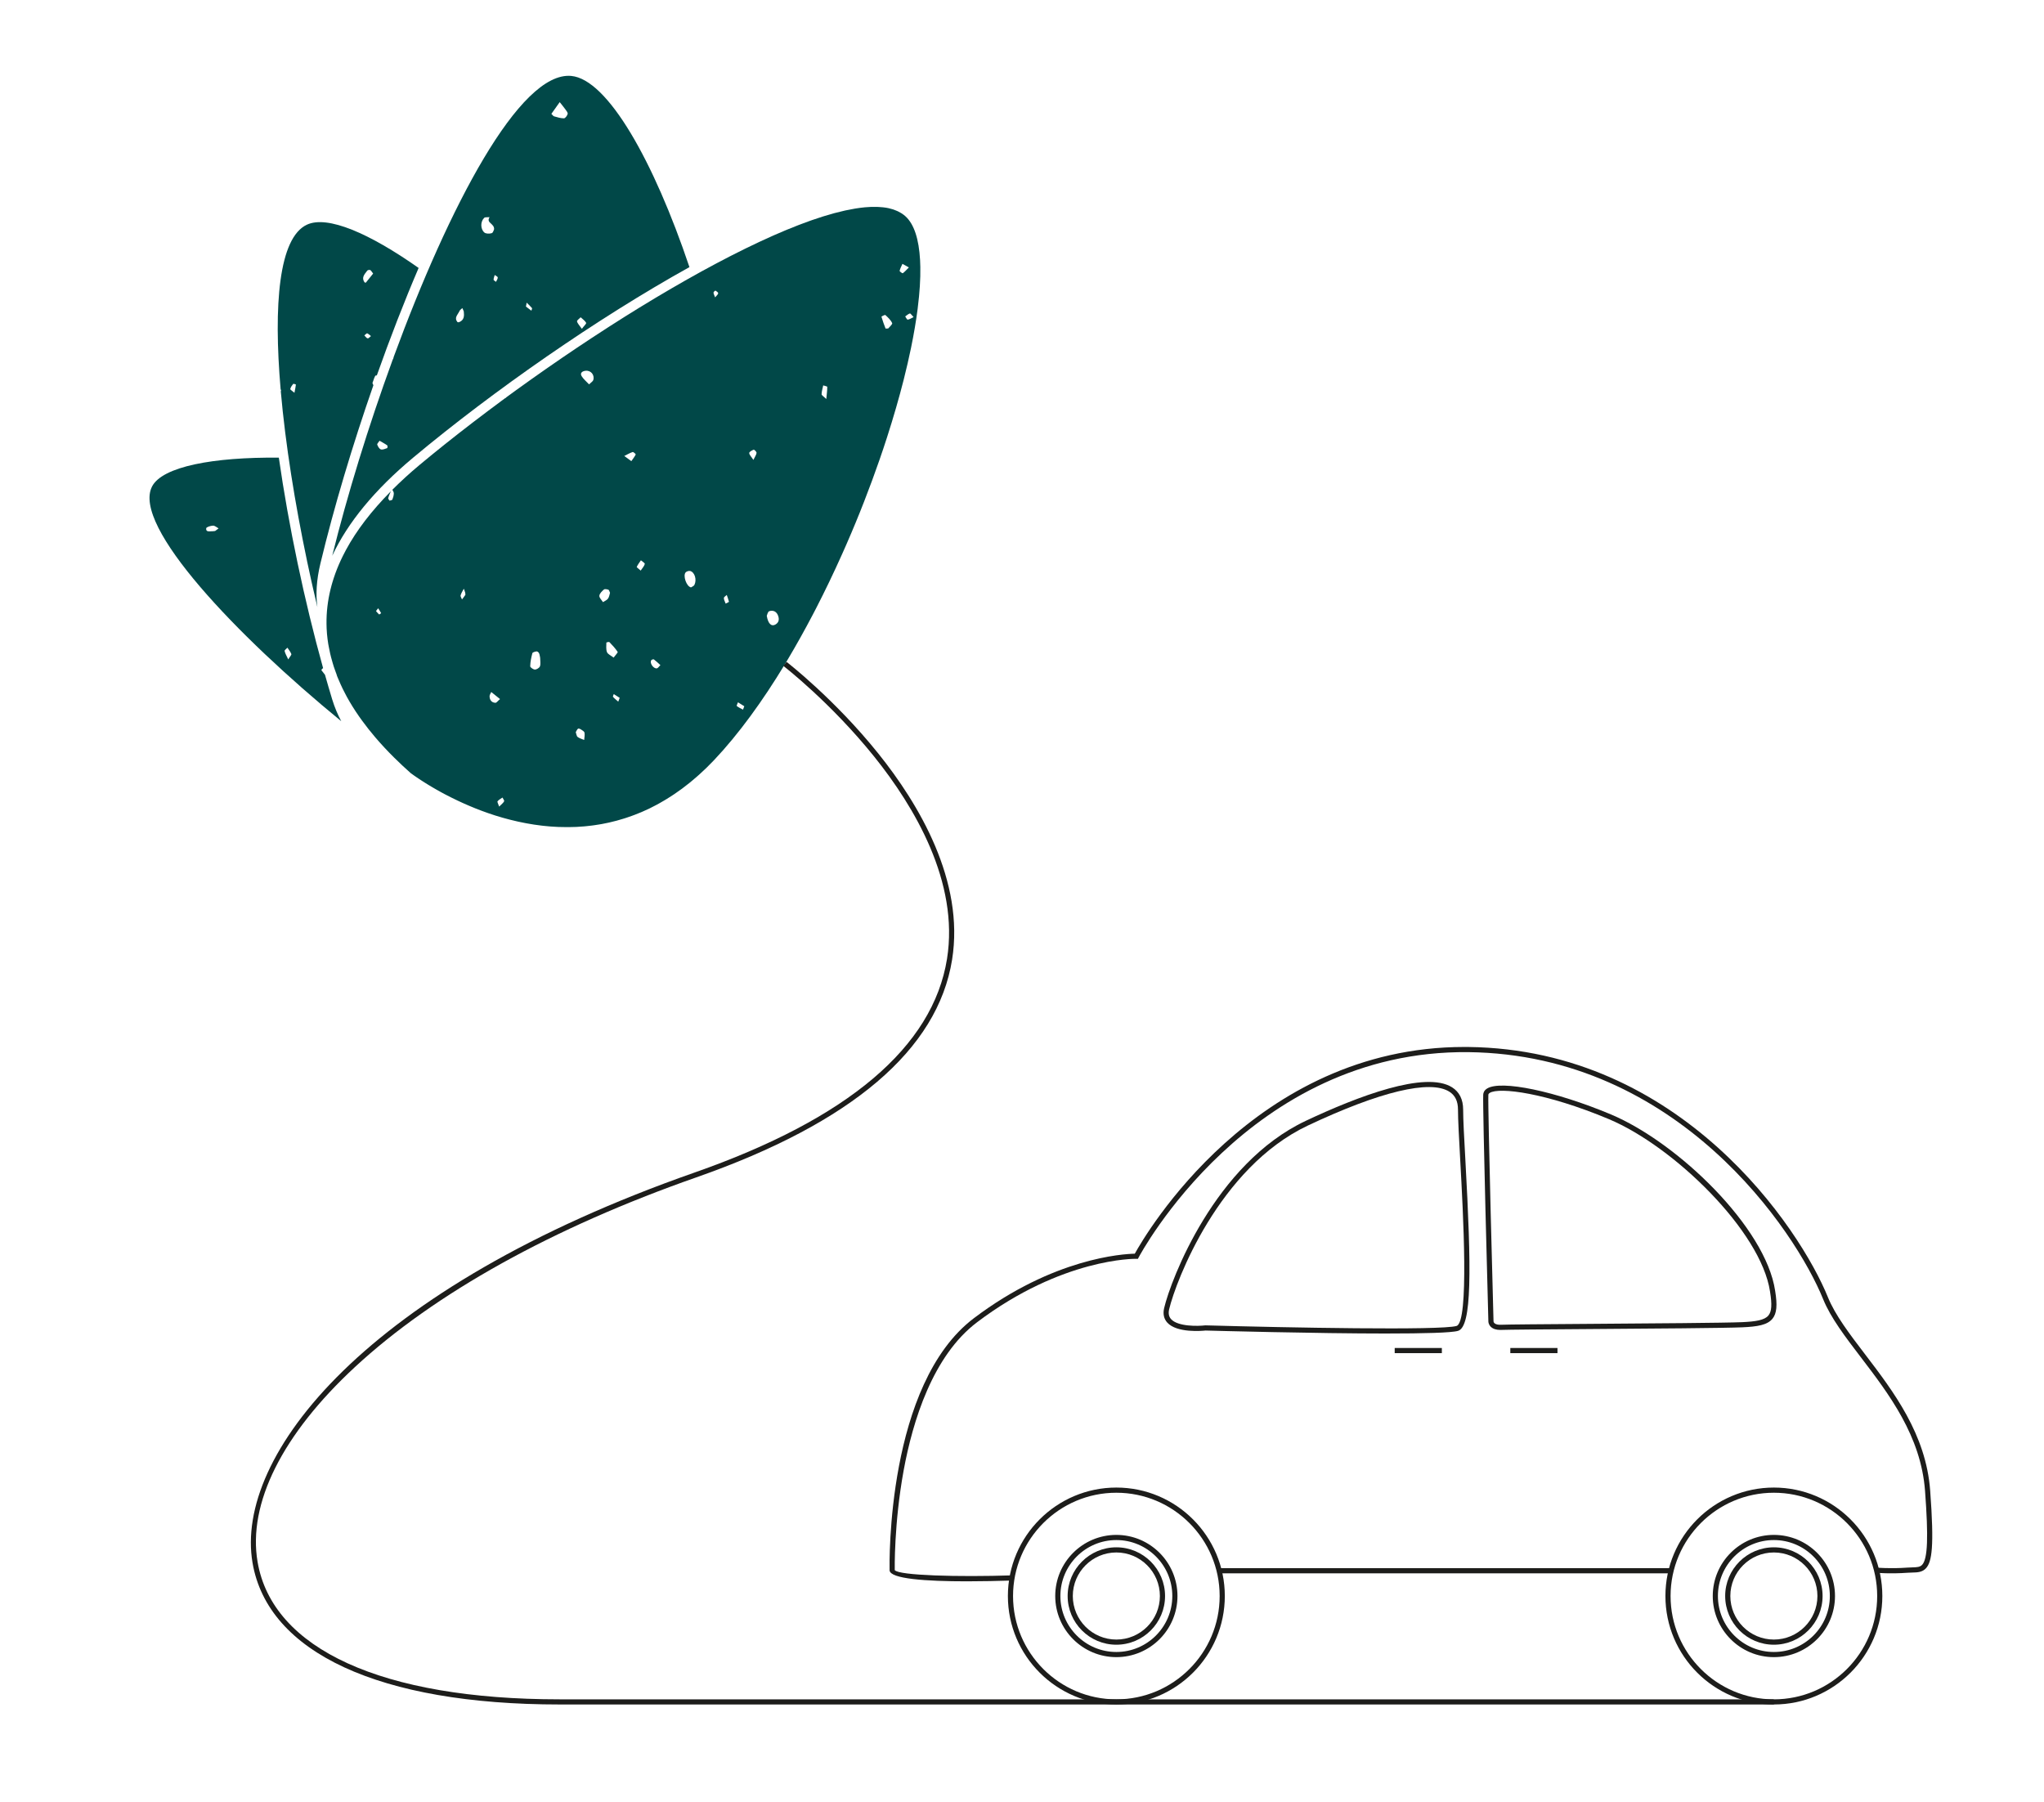 <?xml version="1.0" encoding="UTF-8"?><svg id="Layer_1" xmlns="http://www.w3.org/2000/svg" viewBox="0 0 990.9 873.57"><defs><style>.cls-1{fill:#1d1d1b;}.cls-1,.cls-2{stroke-width:0px;}.cls-2{fill:#014848;}</style></defs><path class="cls-2" d="m160.71,319.75s0-.01,0-.01c0,0,0,0,0,0h0c-.03-.12-.06-.23-.09-.35.03.12.05.23.09.35,0,0,0,.01,0,.02Z"/><path class="cls-2" d="m164.84,331.15s.03.06.04.09c.1.22.2.43.3.65-.12-.24-.23-.49-.34-.73Z"/><path class="cls-2" d="m160.71,319.74s0,0,0,.01c0,0,0,0,0,0v-.02Z"/><path class="cls-2" d="m164.66,330.74s0-.02-.01-.02h0c-.26-.59-.5-1.19-.74-1.78.28.67.55,1.35.85,2.02-.03-.07-.06-.14-.1-.21Z"/><path class="cls-2" d="m166.9,335.35c.28.55.55,1.11.85,1.66.02.04.04.08.06.11-.64-1.19-1.25-2.38-1.83-3.58,0,0,0,.02.01.03.29.6.61,1.19.91,1.78Z"/><path class="cls-2" d="m162.57,325.49c-.27-.75-.56-1.5-.8-2.26,0,0,0,0,0,0,.16.49.35.97.52,1.45.09.27.19.53.28.8Z"/><path class="cls-2" d="m160.45,318.69s0,0,0,0c.06.23.11.46.17.69-.06-.23-.11-.46-.17-.69Z"/><path class="cls-2" d="m163.2,327.24s0,0,0,0c-.02-.05-.04-.1-.06-.15,0,0,0,.01,0,.02.02.05.04.09.05.14Z"/><polygon class="cls-2" points="163.2 327.24 163.2 327.25 163.2 327.24 163.2 327.24"/><path class="cls-2" d="m163.3,327.49c-.02-.06-.05-.11-.07-.17,0,.01,0,.02.01.04,0,0,0,0,0,0,.02.05.04.09.06.13.19.47.39.94.59,1.41,0,.01,0,.02.01.03,0,0,0-.02-.01-.03.43,1.03.87,2.06,1.34,3.08-.14-.31-.3-.61-.44-.92-.02-.04-.03-.07-.05-.11,0,.01,0,.02.01.03h0s.01.02.02.03c.03.07.07.14.1.21.12.25.24.5.36.75,0,0,0,.02.01.03-.02-.05-.04-.09-.07-.14.02.05.05.1.07.14.23.51.47,1.01.71,1.52,0,0,.01.02.01.03,0,.02.02.03.02.05.28.58.59,1.16.89,1.74.3.59.59,1.18.91,1.77.14.25.26.51.4.76.02.04.04.07.06.11-.02-.04-.04-.07-.06-.11,1.76,3.18,3.71,6.32,5.86,9.4.48.69.97,1.39,1.48,2.07,2,2.75,4.15,5.46,6.43,8.13,2.84,3.33,5.88,6.59,9.09,9.77,2.56,2.54,5.23,5.04,7.99,7.49,0,0,.04.03.09.07.01.01.04.03.05.04.06.05.15.12.26.19.02.02.04.03.07.05.14.1.31.23.52.38.01.01.03.02.05.03.18.13.4.28.62.45.06.04.13.09.19.13.24.17.51.36.8.55.04.02.07.05.1.07.32.22.67.46,1.05.71.09.06.18.12.27.18.31.2.63.42.97.64.11.07.22.14.34.22.44.29.91.59,1.4.9.03.02.07.04.1.06.46.29.95.59,1.45.9.14.09.29.18.44.27.45.27.92.56,1.4.84.12.07.23.14.36.21.6.35,1.22.71,1.86,1.08.13.07.26.15.39.22.53.3,1.08.61,1.64.92.18.1.37.2.56.31.65.35,1.31.71,2,1.07.06.03.12.06.18.09.73.39,1.49.77,2.27,1.16.21.1.42.21.63.31.61.31,1.24.61,1.88.92.21.1.42.2.64.31.83.39,1.67.79,2.53,1.18.13.06.26.11.38.17.75.34,1.51.67,2.28,1,.26.11.51.22.77.33.75.32,1.51.63,2.29.95.18.07.35.14.53.22.94.37,1.89.74,2.86,1.11.23.09.47.17.71.26.77.28,1.54.56,2.33.84.29.1.57.2.86.3,1.02.35,2.04.69,3.08,1.02,0,0,0,0,.01,0,1.03.33,2.08.64,3.14.94.3.09.61.17.92.26.84.24,1.69.46,2.54.68.27.07.54.14.82.21,1.09.28,2.2.54,3.32.79.22.05.44.09.66.14.92.2,1.85.39,2.79.57.34.06.67.13,1.01.19.99.18,1.98.35,2.99.51.18.03.36.06.54.09,1.16.18,2.34.33,3.52.47.32.04.64.07.97.11.92.1,1.84.19,2.77.27.34.03.68.06,1.02.08,1.21.09,2.43.16,3.66.21.13,0,.26,0,.39,0,1.11.04,2.22.06,3.34.06.36,0,.73,0,1.09,0,.99,0,1.99-.03,2.98-.07.29-.01.58-.02.87-.03,1.25-.06,2.51-.15,3.77-.26.35-.03.69-.07,1.04-.11.83-.08,1.66-.17,2.49-.28.42-.05.85-.11,1.27-.17.79-.11,1.59-.24,2.38-.37.41-.07.83-.14,1.24-.21.93-.17,1.86-.36,2.79-.56.26-.06.53-.11.79-.17,1.19-.27,2.38-.56,3.57-.88.32-.09.65-.18.97-.28.88-.25,1.77-.51,2.65-.78.42-.13.85-.27,1.27-.41.81-.27,1.61-.55,2.42-.84.43-.15.86-.31,1.28-.47.89-.34,1.77-.69,2.66-1.06.33-.14.65-.26.98-.4,1.2-.52,2.4-1.06,3.61-1.64.27-.13.54-.27.81-.41.94-.46,1.88-.94,2.82-1.45.42-.22.83-.46,1.25-.69.81-.45,1.62-.91,2.43-1.4.43-.26.86-.51,1.29-.78.85-.52,1.71-1.07,2.56-1.63.36-.24.72-.46,1.08-.71,1.2-.81,2.39-1.65,3.58-2.53.18-.13.36-.28.54-.41,1.02-.76,2.03-1.55,3.04-2.36.4-.32.79-.65,1.19-.98.81-.67,1.61-1.35,2.41-2.05.43-.37.85-.75,1.28-1.13.81-.73,1.62-1.49,2.43-2.26.38-.36.75-.71,1.13-1.07,1.16-1.14,2.32-2.31,3.48-3.53l.02-.02c12.01-12.69,23.66-28.77,34.51-46.72.5-.82.99-1.64,1.48-2.47,4.01-6.75,7.91-13.74,11.68-20.91.62-1.17,1.23-2.35,1.84-3.53,4.42-8.59,8.64-17.39,12.62-26.29.68-1.52,1.35-3.04,2.02-4.56.82-1.87,1.62-3.74,2.42-5.61.69-1.61,1.36-3.23,2.03-4.85.74-1.79,1.47-3.58,2.19-5.37.68-1.7,1.36-3.41,2.02-5.11,2.66-6.81,5.16-13.61,7.49-20.32,1.25-3.6,2.45-7.18,3.59-10.73,3.12-9.68,5.85-19.12,8.14-28.15,1.32-5.23,2.49-10.32,3.51-15.23,1.37-6.65,2.45-12.99,3.21-18.92.27-2.08.49-4.12.68-6.1.16-1.67.29-3.31.39-4.9.21-3.29.29-6.4.24-9.33-.02-1.17-.06-2.31-.12-3.42-.56-9.99-2.84-17.38-7.14-21.24-.49-.44-1.02-.83-1.57-1.21-.17-.12-.36-.22-.54-.33-.4-.24-.81-.48-1.24-.69-.22-.11-.44-.21-.67-.31-.44-.19-.89-.37-1.35-.54-.22-.08-.44-.16-.67-.24-.59-.19-1.19-.35-1.82-.49-.12-.03-.23-.06-.36-.09-.76-.16-1.55-.29-2.37-.38-.22-.03-.45-.04-.67-.06-.61-.06-1.23-.11-1.87-.14-.3-.01-.6-.02-.91-.03-.6-.01-1.22-.01-1.85,0-.31,0-.62.01-.94.02-.71.03-1.45.08-2.19.14-.23.02-.45.03-.68.05-1.31.12-2.66.3-4.06.52-.27.04-.54.08-.81.13-1.39.23-2.81.5-4.27.82-.24.05-.48.11-.72.16-1.47.33-2.97.69-4.51,1.11-.1.03-.19.05-.29.07-1.59.43-3.22.91-4.88,1.42-.32.1-.63.19-.95.29-1.62.51-3.28,1.06-4.97,1.65-.32.11-.65.23-.97.34-1.76.62-3.55,1.28-5.37,1.98-.04.02-.08.03-.12.05-1.8.69-3.64,1.44-5.5,2.2-.34.14-.68.28-1.02.42-1.82.76-3.66,1.55-5.53,2.37-.39.17-.79.35-1.18.53-1.91.85-3.84,1.73-5.8,2.64-.2.09-.39.19-.59.28-1.88.88-3.78,1.79-5.7,2.73-.34.16-.67.32-1,.49-1.98.97-3.97,1.97-5.99,3-.44.22-.88.45-1.32.67-2.03,1.04-4.07,2.1-6.13,3.2-.31.16-.62.33-.93.5-1.97,1.05-3.95,2.12-5.95,3.21-.29.16-.58.32-.88.48-2.1,1.16-4.22,2.34-6.34,3.54-.46.26-.92.52-1.38.78-2.1,1.19-4.21,2.41-6.33,3.64-.4.23-.8.47-1.21.71-2.07,1.21-4.14,2.43-6.22,3.67-.21.12-.41.25-.62.37-2.18,1.31-4.38,2.64-6.57,3.98-.47.29-.94.57-1.41.86-2.14,1.32-4.29,2.65-6.44,4-.43.27-.87.55-1.3.82-2.22,1.4-4.43,2.8-6.65,4.23-.11.07-.22.14-.34.22-2.19,1.41-4.37,2.83-6.55,4.26-.44.28-.87.57-1.31.85-2.16,1.42-4.31,2.84-6.46,4.28-.46.3-.91.61-1.37.92-2.2,1.47-4.39,2.96-6.58,4.45-.22.15-.44.3-.65.45-2.09,1.43-4.16,2.86-6.23,4.3-.37.26-.74.52-1.11.77-2.12,1.48-4.24,2.97-6.34,4.46-.46.33-.92.65-1.38.98-2.12,1.5-4.22,3.01-6.31,4.52-.3.21-.59.43-.89.64-1.49,1.08-2.96,2.16-4.44,3.24-.05.12-.1.22-.16.35-.03-.07-.05-.11-.07-.18-.44.32-.88.64-1.32.97-.27.2-.54.4-.81.6-2.08,1.53-4.13,3.06-6.17,4.6-.41.31-.82.62-1.23.93-2.02,1.52-4.02,3.04-6,4.55-.32.25-.64.49-.96.74-1.95,1.5-3.88,2.99-5.79,4.48-.15.12-.3.24-.45.35-1.97,1.54-3.91,3.08-5.84,4.61-.36.29-.72.58-1.08.86-1.87,1.5-3.72,2.99-5.54,4.47-.33.27-.65.53-.97.79-1.89,1.54-3.75,3.08-5.58,4.6-4.83,4.03-9.17,8.02-13.14,11.99.28.59.72,1.18.7,1.76-.03,1.01-.32,2.05-.7,3-.12.31-.89.36-1.37.53-.23-.42-.72-.89-.63-1.23.25-1.02.69-1.99,1.12-2.96.08-.18.19-.34.3-.5-9.64,9.71-16.86,19.23-21.88,28.52-.51.95-1.01,1.9-1.48,2.85-1.42,2.86-2.65,5.7-3.67,8.51-.04.11-.08.22-.12.34-.52,1.44-.98,2.87-1.4,4.29-.11.37-.21.74-.32,1.12-1.56,5.66-2.36,11.23-2.47,16.69-.03,1.43,0,2.85.05,4.27.04.88.09,1.76.17,2.64.14,1.67.36,3.32.62,4.96-.21-1.29-.38-2.59-.51-3.89.13,1.3.3,2.6.51,3.89.08.51.19,1.01.29,1.51.19,1.04.4,2.08.64,3.12.14.62.3,1.23.45,1.84,0,0,0,0,0,0,.26,1.01.55,2.01.85,3-.2-.65-.41-1.29-.59-1.95,0,.01,0,.02,0,.03h0c.18.66.39,1.32.6,1.97.15.49.29.99.45,1.48,0,0,0,0,0,0,.13.41.3.81.44,1.22.03.08.06.16.08.24,0,.02.01.04.02.06-.03-.09-.07-.19-.1-.28.35,1.01.69,2.01,1.09,3.01Zm-1.99-5.74c-.2-.64-.4-1.28-.58-1.92.17.63.38,1.26.57,1.88,0,.01,0,.03.01.04Zm277.52-168.35c.75-.51,1.44-1.19,2.27-1.45.28-.09.9.86,1.8,1.77-1.22.57-2.02,1.15-2.87,1.24-.34.04-.8-1.01-1.2-1.56Zm-2.71-22.1c.26-1.17.88-2.26,1.37-3.39.81.45,1.63.9,3.12,1.73-1.28,1.28-2.04,2.18-2.97,2.83-.16.11-1.59-.89-1.52-1.18Zm-8.81,22.23c-.03-.1,1.69-1.01,1.9-.81,1.27,1.17,2.63,2.42,3.3,3.92.24.54-1.36,1.87-1.92,2.59-.79.02-1.26.11-1.29.03-.72-1.89-1.43-3.79-1.99-5.73Zm-29.02,37.59c.04-1.44.5-2.86.79-4.29.68.23,1.95.46,1.96.7.02,1.68-.23,3.37-.47,5.9-1.3-1.27-2.29-1.81-2.28-2.32Zm-26.57,107.4c.17-.35.47-2.01,1.23-2.24,2.04-.64,3.68.31,4.35,2.46.54,1.73.18,3.18-1.51,4.08-1.84.98-3.44-.43-4.08-4.3Zm-8.51-78.9c0-.57,1.31-1.32,2.16-1.61.28-.1,1.42,1.01,1.39,1.52-.07.9-.73,1.75-1.53,3.43-1.06-1.64-2.02-2.5-2.01-3.35Zm-17.32-77.78c0-.34.87-1.02.96-.96.53.33,1.33.86,1.31,1.29-.02.54-.74,1.05-1.48,1.98-.39-1.08-.77-1.69-.78-2.31Zm11.28,200.43c-.18-.15.37-1.18.59-1.81,1.04.65,2.08,1.3,3.06,1.91-.29.77-.46,1.21-.62,1.65-1.03-.56-2.13-1.04-3.03-1.76Zm-6.25-52.36c0-.5.91-1,1.41-1.49.37,1.1.78,2.18,1.05,3.3.03.13-.77.45-1.59.9-.34-.96-.88-1.83-.87-2.71Zm-18.48-12.48c.47-.48,1.57-.79,2.2-.61,2.16.61,3.23,4.18,2.01,6.71-.28.59-1.18.89-1.66,1.23-2.26-.45-4.04-5.81-2.56-7.32Zm-16.73,42.65c.2-.3,1.06-.58,1.27-.42,1.06.79,2.02,1.73,3.17,2.76-.65.61-1.16,1.53-1.77,1.59-1.68.17-3.53-2.65-2.67-3.92Zm-7.02-45.27c.52-1.13,1.31-2.14,2.01-3.19.67.6,1.98,1.33,1.88,1.77-.23,1.03-1.12,1.93-1.98,3.22-.99-.91-2.01-1.6-1.92-1.8Zm-6.06-53.76c1.35-.67,2.66-1.45,4.08-1.92.34-.11,1.56,1.02,1.48,1.18-.49,1.02-1.22,1.94-2.12,3.24-1.48-1.08-2.46-1.79-3.44-2.51Zm-15.03-36.78c-.2.63-1.03,1.07-2.03,2.06-1.3-1.39-2.7-2.52-3.58-3.95-1-1.63.4-2.45,1.79-2.63,2.64-.35,4.61,2,3.82,4.53Zm9.95,152.21c.99.63,1.98,1.25,2.87,1.82-.35.92-.52,1.38-.7,1.84-.86-.76-1.79-1.46-2.54-2.31-.17-.2.23-.89.37-1.35Zm-3.59-24.96c0-.1,1.27-.45,1.47-.24,1.44,1.5,2.88,3.04,4.01,4.75.19.29-1.05,1.5-1.97,2.76-1.38-1.08-2.83-1.66-3.21-2.65-.54-1.39-.31-3.07-.3-4.63Zm-3.4-22.7c.09-1.08,1.24-2.2,2.19-3.02.41-.36,1.5-.15,2.19.08.35.12.48.85.8,1.49-.28.87-.4,2.02-1,2.84-.54.75-1.6,1.14-2.43,1.69-.63-1.03-1.83-2.11-1.75-3.09Zm-11.45,66.13c.34-.56.6-1.28,1.12-1.71.22-.18,1.03.11,1.44.39.65.43,1.57.96,1.69,1.57.21,1.12-.08,2.34-.16,3.52-1.07-.47-2.27-.77-3.17-1.46-.53-.4-.58-1.41-.91-2.31Zm-22.07-31.97c.05-2.12.49-4.25,1.04-6.31.12-.46,1.31-.79,2.05-.89.37-.05,1.01.47,1.2.88.32.72.38,1.55.53,2.22,0,1.47.32,2.9-.09,4.11-.25.75-1.59,1.59-2.44,1.59-.81,0-2.31-1.05-2.3-1.61Zm-16.85,17.72c-1.93-.08-2.81-1.42-2.85-3.17-.01-.68.53-1.37.81-2.06,1.31,1.05,2.62,2.1,4.26,3.42-1.14.96-1.7,1.84-2.23,1.81Zm1.01,47.75c.6-.76,1.57-1.23,2.39-1.82.29.62.99,1.43.8,1.82-.41.82-1.28,1.43-2.4,2.57-.44-1.35-1.02-2.26-.78-2.56Zm-17.91-99.84c.31-1.13,1.03-2.15,1.58-3.22.25.74.51,1.47.63,1.82.06.68.2,1.01.09,1.19-.5.76-1.07,1.47-1.61,2.19-.25-.67-.83-1.42-.68-1.98Zm-41,7.61c.43-.56.73-.96,1.04-1.35.5.78,1.01,1.55,1.44,2.37.02.04-.9.7-.98.63-.57-.49-1.03-1.1-1.5-1.64Z"/><path class="cls-2" d="m162.57,325.49s0,.03.01.04c.07.19.13.37.2.56-.07-.2-.14-.4-.21-.6Z"/><path class="cls-2" d="m163.2,327.25s.03.07.04.11c0,0,0,0,0,0-.02-.04-.03-.07-.04-.11Z"/><path class="cls-2" d="m163.23,327.31c-.03-.07-.06-.15-.09-.22,0,0,0-.01,0-.02,0,0,0,0,0,0-.2-.51-.36-1.03-.55-1.55-.09-.26-.18-.52-.27-.77.3.85.59,1.71.92,2.56Z"/><path class="cls-2" d="m164.65,330.72s0,.02.01.02c0,.01,0,.02.01.03,0-.02-.02-.04-.02-.05Z"/><path class="cls-2" d="m190.32,174.51c-11.74,32.12-21.98,65.51-29.26,94.91,7.51-16.09,20.59-32,39.24-47.57,39.05-32.6,89.26-67.52,133.93-92.36-17.26-51.32-39.63-91.04-57.3-92.68-25.03-2.32-59.34,63.45-86.05,136.15-.08.57-.28,1.08-.56,1.54Zm89.41-18.7c-.12-.49,1.13-1.32,1.77-2,.93.88,2.08,1.64,2.66,2.7.2.36-1.02,1.47-2.08,2.89-1.11-1.59-2.08-2.51-2.35-3.59Zm-12.43-100.62c1.33-1.86,2.68-3.77,4.04-5.68.95,1.2,1.94,2.38,2.83,3.62.47.65,1.19,1.54,1.02,2.11-.24.85-1.16,2.12-1.8,2.12-1.6.01-3.22-.53-4.79-.96-.4-.11-.69-.63-1.3-1.21Zm-12.33,93.42c.18-.95.27-1.42.35-1.89.88.87,1.8,1.7,2.59,2.65.16.2-.2.81-.32,1.24-.94-.71-1.87-1.43-2.62-2Zm-15.69-13.03c.03-.76.35-1.51.55-2.27.52.4,1.44.77,1.47,1.2.05.66-.51,1.37-.85,2.13-.54-.46-1.19-.78-1.18-1.06Zm-4.58-29.94c.5-.49,1.74-.25,2.64-.34-1.84,2.79,2.35,2.99,2.19,5.82-.14.26-.44,1.68-1.14,1.91-1.08.35-2.84.33-3.59-.32-1.95-1.7-1.92-5.27-.1-7.07Zm-12.04,45.35c.12-.25.23-.51.42-.7.33-.34.71-.63,1.07-.93.21.49.43.99.68,1.57.24,2.14.31,4.3-2.38,5.29-.21.08-.63,0-.75-.17-1.6-2.01.18-3.45.96-5.06Zm-34.92,64.93c.22.16.12,1.27-.04,1.32-1,.34-2.19.89-3.07.61-.78-.25-1.42-1.41-1.75-2.31-.14-.4.64-1.12,1.12-1.88,1.47.86,2.67,1.48,3.74,2.26Z"/><path class="cls-2" d="m148.83,271.89s-.01-.05-.02-.08c0,.03.01.05.02.08.7,3.32,1.42,6.63,2.15,9.92.18.83.37,1.65.56,2.48.73,3.23,1.47,6.45,2.23,9.64.02.07.03.13.05.2,0,0,0,0,0,0,.01.06.03.11.04.17-.83-6.06-.48-13.04,1.49-21.21,6.56-27.28,15.55-57.31,25.66-86.32-.15-.34-.3-.7-.46-1.09.51-1.17,1.08-3.67,1.72-3.69.16,0,.26.02.4.03,6.44-18.18,13.31-35.87,20.27-52.12-23.8-16.76-44.19-25.65-54.17-20.97-13.57,6.36-16.25,38.77-12.72,79.87.13.13.23.27.21.35-.03.21-.09.43-.13.64,2.24,25.46,6.84,54.18,12.71,82.1Zm28.53-134.86c-.06.07-.58-.07-.69-.23-1.58-2.32.15-3.94,1.37-5.6.22-.3,1.03-.44,1.42-.29.41.15.65.74,1.43,1.71-1.09,1.38-2.3,2.91-3.54,4.41Zm-.72,25.56c.61-.47,1.16-1.1,1.37-1,.68.3,1.23.87,1.83,1.33-.54.4-1.16,1.19-1.61,1.11-.59-.11-1.05-.91-1.59-1.43Zm-35.92,25.99c.22-.89.81-1.73,1.41-2.47.13-.16,1.33.24,1.32.3-.13,1.13-.37,2.25-.71,4.01-1.1-.97-2.1-1.53-2.02-1.84Z"/><path class="cls-2" d="m73.68,235.92c-9.71,19.06,41.24,72.37,91.76,113.71-1.71-3.15-3.21-6.69-4.44-10.72-1.17-3.85-2.32-7.79-3.45-11.78-.61-.73-1.18-1.49-1.75-2.26-.06-.08.47-.81.84-.96-9.06-32.52-16.73-69.05-21.47-102.05-31.65-.3-56.52,4.27-61.5,14.05Zm64.29,79.68c-.09-.43.88-1.07,1.37-1.61.66,1.01,1.48,1.96,1.89,3.06.16.43-.64,1.19-1.49,2.63-.85-1.85-1.53-2.92-1.76-4.08Zm-38-59.51c.07-.58,2.13-1.23,3.3-1.27.88-.03,1.8.85,2.7,1.33-.72.54-1.44,1.08-1.68,1.27-.97.09-1.24.15-1.51.13-1.22-.05-3.06.53-2.81-1.46Z"/><path class="cls-1" d="m468.79,766.6c-19.93,0-37.3-1.19-37.53-5.33-.08-3.71-1.41-90.29,40.89-122.25,38.72-29.26,72.48-31.14,77.98-31.25,4.85-8.8,57.81-100.22,159.74-100.22.66,0,1.31,0,1.98.01,103.16,1.19,160.8,87.99,174.31,121.34,3.51,8.66,10.49,17.8,17.88,27.49,13.89,18.2,29.64,38.83,31.68,66.2,2.04,27.38.81,34.54-2.01,37.65-1.8,1.99-4.19,2.05-6.72,2.11-.68.02-1.39.03-2.13.09-8.46.63-15.26.02-15.55,0l.23-2.49c.07,0,6.89.6,15.14,0,.79-.06,1.54-.08,2.25-.1,2.46-.06,3.9-.15,4.93-1.29,2.65-2.93,3.05-13.3,1.37-35.79-1.99-26.64-17.5-46.95-31.18-64.87-7.5-9.82-14.58-19.09-18.21-28.06-13.33-32.92-70.23-118.6-172.02-119.78-106.28-1.14-159.31,98.52-159.83,99.53l-.36.69-.78-.02c-.36-.04-35.8-.52-77.19,30.75-21.51,16.25-31.21,47.99-35.57,71.75-4.74,25.88-4.34,48.18-4.33,48.41,1.94,2.6,30.66,3.4,57.27,2.53l.08,2.5c-7.3.23-14.98.4-22.32.4Z"/><rect class="cls-1" x="590.33" y="760.22" width="219.77" height="2.5"/><path class="cls-1" d="m541.19,826.3c-28.99,0-52.58-23.58-52.58-52.58s23.59-52.58,52.58-52.58,52.58,23.58,52.58,52.58-23.59,52.58-52.58,52.58Zm0-102.65c-27.61,0-50.08,22.46-50.08,50.08s22.46,50.08,50.08,50.08,50.08-22.46,50.08-50.08-22.46-50.08-50.08-50.08Z"/><path class="cls-1" d="m541.19,797.33c-13.02,0-23.61-10.59-23.61-23.61s10.59-23.61,23.61-23.61,23.61,10.59,23.61,23.61-10.59,23.61-23.61,23.61Zm0-44.72c-11.64,0-21.11,9.47-21.11,21.11s9.47,21.11,21.11,21.11,21.11-9.47,21.11-21.11-9.47-21.11-21.11-21.11Z"/><path class="cls-1" d="m541.19,803.35c-16.34,0-29.63-13.29-29.63-29.63s13.29-29.63,29.63-29.63,29.63,13.29,29.63,29.63-13.29,29.63-29.63,29.63Zm0-56.76c-14.96,0-27.13,12.17-27.13,27.13s12.17,27.13,27.13,27.13,27.13-12.17,27.13-27.13-12.17-27.13-27.13-27.13Z"/><path class="cls-1" d="m859.95,826.3c-28.99,0-52.58-23.58-52.58-52.58s23.59-52.58,52.58-52.58,52.58,23.58,52.58,52.58-23.59,52.58-52.58,52.58Zm0-102.65c-27.61,0-50.08,22.46-50.08,50.08s22.46,50.08,50.08,50.08,50.08-22.46,50.08-50.08-22.46-50.08-50.08-50.08Z"/><path class="cls-1" d="m859.95,797.33c-13.02,0-23.61-10.59-23.61-23.61s10.59-23.61,23.61-23.61,23.61,10.59,23.61,23.61-10.59,23.61-23.61,23.61Zm0-44.72c-11.64,0-21.11,9.47-21.11,21.11s9.47,21.11,21.11,21.11,21.11-9.47,21.11-21.11-9.47-21.11-21.11-21.11Z"/><path class="cls-1" d="m859.95,803.35c-16.34,0-29.63-13.29-29.63-29.63s13.29-29.63,29.63-29.63,29.63,13.29,29.63,29.63-13.29,29.63-29.63,29.63Zm0-56.76c-14.96,0-27.13,12.17-27.13,27.13s12.17,27.13,27.13,27.13,27.13-12.17,27.13-27.13-12.17-27.13-27.13-27.13Z"/><path class="cls-1" d="m672.71,646.47c-35.04,0-84.44-1.35-88.28-1.45-1.31.14-13.93,1.36-18.59-3.89-1.64-1.85-2.14-4.22-1.47-7.05,3.28-13.87,24.56-69.92,68.63-90.71,25.26-11.92,58.08-24.4,70.95-16.25,3.55,2.25,5.36,5.89,5.36,10.8s.5,13.91,1.08,24.41c2.95,53.31,3.21,80.76-3.53,82.84-3.11.96-16.89,1.29-34.16,1.29Zm-88.39-3.96h.09c38.92,1.09,114.44,2.54,121.72.28,6.1-1.89,3.18-54.86,1.77-80.32-.58-10.54-1.09-19.64-1.09-24.55,0-4.06-1.37-6.9-4.19-8.69-9.3-5.9-33.64-.07-68.55,16.4-43.17,20.37-64.04,75.4-67.27,89.03-.48,2.02-.18,3.59.9,4.81,3.28,3.69,13.04,3.46,16.53,3.05h.09Z"/><path class="cls-1" d="m727.39,644.73c-2.03,0-3.58-.5-4.62-1.48-1.13-1.07-1.22-2.32-1.23-2.58h0c-.12-4.22-2.82-103.46-2.5-110,.04-.84.39-2.04,1.86-2.96,6.74-4.25,33.1,1.24,60,12.52,32.33,13.55,75.08,54.71,79.66,85.52,1.15,7.06.78,10.99-1.29,13.54-2.48,3.05-7.23,3.84-14.6,4.17-8.03.37-44.74.63-74.24.84-21.48.15-40.03.29-42.23.41-.27.02-.54.02-.8.02Zm-3.35-4.12c.02.21.27,1.85,4,1.6,2.26-.13,20.85-.27,42.36-.42,29.48-.21,66.16-.47,74.14-.83,6.5-.3,10.9-.94,12.78-3.26,1.57-1.93,1.79-5.28.76-11.58-4.35-29.21-46.61-70.37-78.16-83.6-30.52-12.79-53.12-15.59-57.7-12.71-.59.37-.68.71-.69.97-.31,6.45,2.48,108.78,2.51,109.82h0Z"/><rect class="cls-1" x="676.13" y="653.48" width="22.86" height="2.5"/><rect class="cls-1" x="732.18" y="653.48" width="22.86" height="2.5"/><path class="cls-1" d="m859.95,826.3H271.26c-87.16,0-141.41-25.04-148.84-68.7-8.82-51.85,54.49-133.17,214.33-189.19,74.36-26.06,115.52-60.91,122.35-103.58,5.96-37.25-15.88-73.85-35.26-97.98-21.07-26.25-43.84-43.84-44.06-44.01l1.52-1.98c.23.18,23.23,17.95,44.49,44.43,19.69,24.53,41.88,61.79,35.77,99.94-6.98,43.64-48.7,79.15-124,105.54-69.68,24.42-126.9,56.21-165.46,91.92-35.27,32.66-52.05,66.22-47.23,94.5,7.21,42.34,60.56,66.62,146.38,66.62h588.69v2.5Z"/></svg>